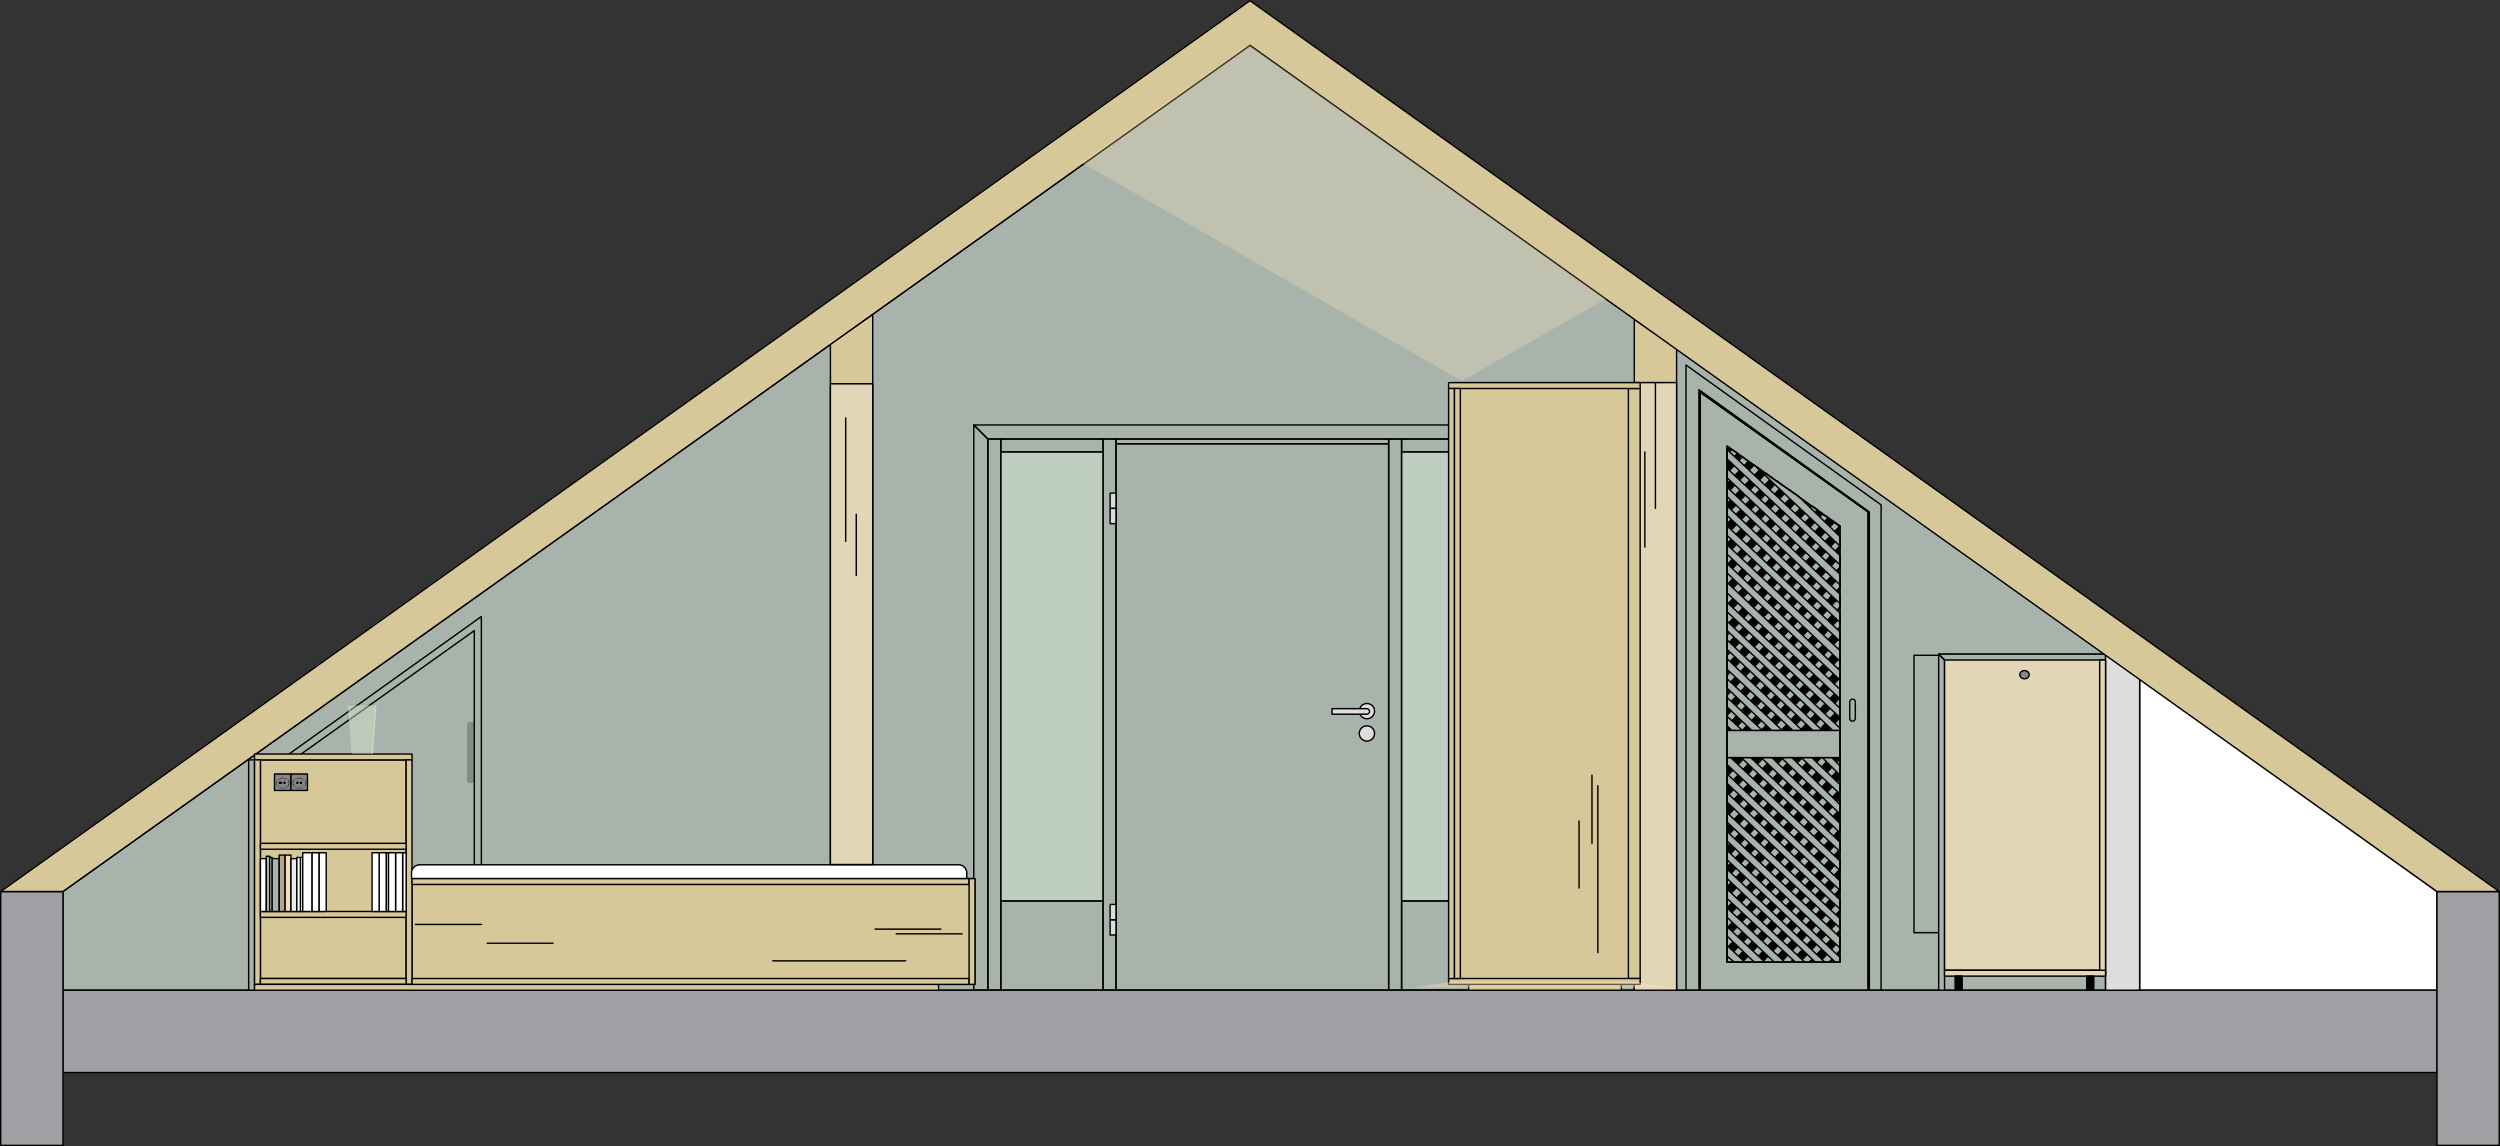 <?xml version="1.0" encoding="UTF-8"?><svg id="Ebene_2" xmlns="http://www.w3.org/2000/svg" viewBox="0 0 510.53 234.05"><rect x="0" y="0" width="510.53" height="234.05" fill="#333333" stroke="none"/><defs><style>.cls-1{opacity:.22;}.cls-1,.cls-2,.cls-3,.cls-4,.cls-5,.cls-6,.cls-7,.cls-8,.cls-9,.cls-10,.cls-11,.cls-12,.cls-13,.cls-14,.cls-15,.cls-16,.cls-17,.cls-18{stroke-width:0px;}.cls-1,.cls-11{fill:#000;}.cls-2{fill:#a8b3ab;}.cls-3{opacity:.3;}.cls-3,.cls-17{fill:#f8e3b7;}.cls-19{stroke:#888;}.cls-19,.cls-20{stroke-linecap:round;}.cls-19,.cls-20,.cls-21{fill:none;stroke-linejoin:round;stroke-width:.29px;}.cls-4{fill:#a0a0a4;}.cls-20,.cls-21{stroke:#000;}.cls-5{fill:#b9a394;}.cls-6{opacity:.47;}.cls-6,.cls-12{fill:#d3e7c8;}.cls-7{fill:#f4dcb6;}.cls-8{fill:#888;}.cls-9{fill:#e2d6b6;}.cls-10{fill:#001;}.cls-12{opacity:.5;}.cls-13{fill:#ddd;}.cls-14{fill:#d7c899;}.cls-15{fill:#e6ebec;}.cls-16{fill:#e5ffe5;opacity:.36;}.cls-17{opacity:.41;}.cls-18{fill:#fff;}</style></defs><g id="Ebene_1-2"><polygon class="cls-18" points="436.88 138.56 436.88 202.16 497.6 202.16 497.6 182 436.88 138.56"/><polygon class="cls-21" points="436.94 138.62 436.94 202.22 497.66 202.22 497.66 182.06 436.94 138.62"/><polygon class="cls-2" points="429.92 202.16 429.92 133.52 255.2 9.2 12.8 182 12.8 202.16 429.92 202.16"/><polygon class="cls-21" points="429.98 202.22 429.98 133.58 255.26 9.26 12.86 182.06 12.86 202.22 429.98 202.22"/><polygon class="cls-2" points="381.44 202.16 347.12 202.16 347.12 80 381.44 104.48 381.44 202.16"/><polygon class="cls-21" points="381.5 202.22 347.18 202.22 347.18 80.06 381.5 104.54 381.5 202.22"/><polygon class="cls-2" points="347.12 80 381.44 104.48 381.44 202.16 384.08 202.16 384.08 103.04 344.24 74.48 344.24 202.16 347.12 202.16 347.12 80"/><polygon class="cls-21" points="347.18 80.06 381.5 104.54 381.5 202.22 384.14 202.22 384.14 103.1 344.3 74.54 344.3 202.22 347.18 202.22 347.18 80.06"/><polygon class="cls-2" points="347.12 80 381.44 104.48 381.44 202.16 381.68 202.16 381.68 104.48 346.88 79.52 346.88 202.16 347.12 202.16 347.12 80"/><polygon class="cls-21" points="347.18 80.06 381.5 104.54 381.5 202.22 381.74 202.22 381.74 104.54 346.94 79.58 346.94 202.22 347.18 202.22 347.18 80.06"/><polygon class="cls-11" points="375.68 196.4 352.64 196.4 352.64 91.04 375.68 107.36 375.68 196.4"/><polygon class="cls-21" points="375.74 196.46 352.7 196.46 352.7 91.1 375.74 107.42 375.74 196.46"/><rect class="cls-20" x="352.7" y="149.18" width="23.04" height="5.52"/><polygon class="cls-2" points="375.68 196.16 375.44 196.4 375.68 196.4 375.68 196.16"/><polygon class="cls-21" points="375.74 196.22 375.5 196.46 375.74 196.46 375.74 196.22"/><polygon class="cls-2" points="375.68 191.84 371.6 196.4 373.52 196.4 375.68 194 375.68 191.84"/><polygon class="cls-21" points="375.74 191.9 371.66 196.46 373.58 196.46 375.74 194.06 375.74 191.9"/><polygon class="cls-2" points="375.68 187.76 367.52 196.4 369.44 196.4 375.68 189.92 375.68 187.76"/><polygon class="cls-21" points="375.74 187.82 367.58 196.46 369.5 196.46 375.74 189.98 375.74 187.82"/><polygon class="cls-2" points="375.68 183.68 363.68 196.4 365.6 196.4 375.68 185.84 375.68 183.68"/><polygon class="cls-21" points="375.74 183.74 363.74 196.46 365.66 196.46 375.74 185.9 375.74 183.74"/><polygon class="cls-2" points="375.68 179.6 359.84 196.4 361.76 196.4 375.68 181.52 375.68 179.6"/><polygon class="cls-21" points="375.74 179.66 359.9 196.46 361.82 196.46 375.74 181.58 375.74 179.66"/><polygon class="cls-2" points="375.68 175.52 355.76 196.4 357.92 196.4 375.68 177.44 375.68 175.52"/><polygon class="cls-21" points="375.74 175.58 355.82 196.46 357.98 196.46 375.74 177.5 375.74 175.58"/><polygon class="cls-2" points="352.64 195.68 352.64 196.4 353.84 196.4 375.68 173.36 375.68 171.44 352.64 195.68"/><polygon class="cls-21" points="352.7 195.74 352.7 196.46 353.9 196.46 375.74 173.42 375.74 171.5 352.7 195.74"/><polygon class="cls-2" points="375.68 167.12 352.64 191.36 352.64 193.52 375.68 169.28 375.68 167.12"/><polygon class="cls-21" points="375.74 167.18 352.7 191.42 352.7 193.58 375.74 169.34 375.74 167.18"/><polygon class="cls-2" points="375.68 163.04 352.64 187.28 352.64 189.44 375.68 165.2 375.68 163.04"/><polygon class="cls-21" points="375.74 163.1 352.7 187.34 352.7 189.5 375.74 165.26 375.74 163.1"/><polygon class="cls-2" points="375.68 158.96 352.64 183.2 352.64 185.36 375.68 161.12 375.68 158.96"/><polygon class="cls-21" points="375.74 159.02 352.7 183.26 352.7 185.42 375.74 161.18 375.74 159.02"/><polygon class="cls-2" points="375.68 154.88 352.64 179.12 352.64 181.04 375.68 156.8 375.68 154.88"/><polygon class="cls-21" points="375.74 154.94 352.7 179.18 352.7 181.1 375.74 156.86 375.74 154.94"/><polygon class="cls-2" points="371.84 154.64 352.64 175.04 352.64 176.96 373.76 154.64 371.84 154.64"/><polygon class="cls-21" points="371.9 154.7 352.7 175.1 352.7 177.02 373.82 154.7 371.9 154.7"/><polygon class="cls-2" points="368 154.64 352.64 170.72 352.64 172.88 369.92 154.64 368 154.64"/><polygon class="cls-21" points="368.06 154.7 352.7 170.78 352.7 172.94 369.98 154.7 368.06 154.7"/><polygon class="cls-2" points="375.2 149.12 375.68 148.64 375.68 146.48 373.28 149.12 375.2 149.12"/><polygon class="cls-21" points="375.26 149.18 375.74 148.7 375.74 146.54 373.34 149.18 375.26 149.18"/><polygon class="cls-2" points="364.16 154.64 352.64 166.64 352.64 168.8 366.08 154.64 364.16 154.64"/><polygon class="cls-21" points="364.22 154.7 352.7 166.7 352.7 168.86 366.14 154.7 364.22 154.7"/><polygon class="cls-2" points="371.36 149.12 375.68 144.56 375.68 142.4 369.44 149.12 371.36 149.12"/><polygon class="cls-21" points="371.42 149.18 375.74 144.62 375.74 142.46 369.5 149.18 371.42 149.18"/><polygon class="cls-2" points="360.08 154.64 352.64 162.56 352.64 164.72 362 154.64 360.08 154.64"/><polygon class="cls-21" points="360.14 154.7 352.7 162.62 352.7 164.78 362.06 154.7 360.14 154.7"/><polygon class="cls-2" points="367.52 149.12 375.68 140.48 375.68 138.32 365.6 149.12 367.52 149.12"/><polygon class="cls-21" points="367.58 149.18 375.74 140.54 375.74 138.38 365.66 149.18 367.58 149.18"/><polygon class="cls-2" points="356.24 154.64 352.64 158.48 352.64 160.64 358.16 154.64 356.24 154.64"/><polygon class="cls-21" points="356.3 154.7 352.7 158.54 352.7 160.7 358.22 154.7 356.3 154.7"/><polygon class="cls-2" points="363.68 149.12 375.68 136.16 375.68 134.24 361.52 149.12 363.68 149.12"/><polygon class="cls-21" points="363.74 149.18 375.74 136.22 375.74 134.3 361.58 149.18 363.74 149.18"/><polygon class="cls-2" points="354.32 154.64 352.64 154.64 352.64 156.32 354.32 154.64"/><polygon class="cls-21" points="354.38 154.7 352.7 154.7 352.7 156.38 354.38 154.7"/><polygon class="cls-2" points="359.6 149.12 375.68 132.08 375.68 130.16 357.68 149.12 359.6 149.12"/><polygon class="cls-21" points="359.66 149.18 375.74 132.14 375.74 130.22 357.74 149.18 359.66 149.18"/><polygon class="cls-2" points="355.76 149.12 375.68 128 375.68 126.08 353.84 149.12 355.76 149.12"/><polygon class="cls-21" points="355.82 149.18 375.74 128.06 375.74 126.14 353.9 149.18 355.82 149.18"/><polygon class="cls-2" points="352.64 148.16 375.68 123.92 375.68 121.76 352.64 146 352.64 148.16"/><polygon class="cls-21" points="352.7 148.22 375.74 123.98 375.74 121.82 352.7 146.06 352.7 148.22"/><polygon class="cls-2" points="352.64 144.08 375.68 119.84 375.68 117.68 352.64 141.92 352.64 144.08"/><polygon class="cls-21" points="352.7 144.14 375.74 119.9 375.74 117.74 352.7 141.98 352.7 144.14"/><polygon class="cls-2" points="352.64 140 375.68 115.76 375.68 113.6 352.64 137.84 352.64 140"/><polygon class="cls-21" points="352.7 140.06 375.74 115.82 375.74 113.66 352.7 137.9 352.7 140.06"/><polygon class="cls-2" points="352.64 135.68 375.68 111.44 375.68 109.52 352.64 133.76 352.64 135.68"/><polygon class="cls-21" points="352.7 135.74 375.74 111.5 375.74 109.58 352.7 133.82 352.7 135.74"/><polygon class="cls-2" points="375.68 107.36 375.2 107.12 374.48 106.64 352.64 129.68 352.64 131.6 375.68 107.36"/><polygon class="cls-21" points="375.74 107.42 375.26 107.18 374.54 106.7 352.7 129.74 352.7 131.66 375.74 107.42"/><polygon class="cls-2" points="352.64 127.52 373.28 105.68 372.08 104.96 352.64 125.36 352.64 127.52"/><polygon class="cls-21" points="352.7 127.58 373.34 105.74 372.14 105.02 352.7 125.42 352.7 127.58"/><polygon class="cls-2" points="352.64 123.44 371.12 104 369.92 103.28 352.64 121.28 352.64 123.44"/><polygon class="cls-21" points="352.7 123.5 371.18 104.06 369.98 103.34 352.7 121.34 352.7 123.5"/><polygon class="cls-2" points="352.64 119.36 368.72 102.56 367.52 101.6 352.64 117.2 352.64 119.36"/><polygon class="cls-21" points="352.7 119.42 368.78 102.62 367.58 101.66 352.7 117.26 352.7 119.42"/><polygon class="cls-2" points="352.64 115.28 366.32 100.88 365.12 99.92 352.64 113.12 352.64 115.28"/><polygon class="cls-21" points="352.7 115.34 366.38 100.94 365.18 99.98 352.7 113.18 352.7 115.34"/><polygon class="cls-2" points="352.64 110.96 363.92 99.2 362.96 98.24 352.64 109.04 352.64 110.96"/><polygon class="cls-21" points="352.7 111.02 363.98 99.26 363.02 98.3 352.7 109.1 352.7 111.02"/><polygon class="cls-2" points="352.64 106.88 361.76 97.52 360.56 96.56 352.64 104.96 352.64 106.88"/><polygon class="cls-21" points="352.7 106.94 361.82 97.58 360.62 96.62 352.7 105.02 352.7 106.94"/><polygon class="cls-2" points="352.64 102.8 359.36 95.84 358.16 94.88 352.64 100.64 352.64 102.8"/><polygon class="cls-21" points="352.7 102.86 359.42 95.9 358.22 94.94 352.7 100.7 352.7 102.86"/><polygon class="cls-2" points="352.64 98.72 356.96 94.16 355.76 93.2 352.64 96.56 352.64 98.72"/><polygon class="cls-21" points="352.7 98.78 357.02 94.22 355.82 93.26 352.7 96.62 352.7 98.78"/><polygon class="cls-2" points="352.64 94.64 354.8 92.48 353.6 91.76 352.64 92.48 352.64 94.64"/><polygon class="cls-21" points="352.7 94.7 354.86 92.54 353.66 91.82 352.7 92.54 352.7 94.7"/><polygon class="cls-2" points="375.68 107.6 375.68 107.36 375.2 107.12 375.68 107.6"/><polygon class="cls-21" points="375.74 107.66 375.74 107.42 375.26 107.18 375.74 107.66"/><polygon class="cls-2" points="375.68 109.52 367.04 101.12 358.64 95.36 375.68 111.44 375.68 109.52"/><polygon class="cls-21" points="375.74 109.58 367.1 101.18 358.7 95.42 375.74 111.5 375.74 109.58"/><polygon class="cls-2" points="352.64 93.68 375.68 115.28 375.68 113.36 352.64 91.76 352.64 93.68"/><polygon class="cls-21" points="352.7 93.74 375.74 115.34 375.74 113.42 352.7 91.82 352.7 93.74"/><polygon class="cls-2" points="352.64 97.52 375.68 119.36 375.68 117.2 352.64 95.6 352.64 97.52"/><polygon class="cls-21" points="352.7 97.58 375.74 119.42 375.74 117.26 352.7 95.66 352.7 97.58"/><polygon class="cls-2" points="352.64 101.36 375.68 123.2 375.68 121.28 352.64 99.44 352.64 101.36"/><polygon class="cls-21" points="352.7 101.42 375.74 123.26 375.74 121.34 352.7 99.5 352.7 101.42"/><polygon class="cls-2" points="352.64 105.2 375.68 127.04 375.68 125.12 352.64 103.28 352.64 105.2"/><polygon class="cls-21" points="352.7 105.26 375.74 127.1 375.74 125.18 352.7 103.34 352.7 105.26"/><polygon class="cls-2" points="352.64 109.28 375.68 130.88 375.68 128.96 352.64 107.36 352.64 109.28"/><polygon class="cls-21" points="352.7 109.34 375.74 130.94 375.74 129.02 352.7 107.42 352.7 109.34"/><polygon class="cls-2" points="352.64 113.12 375.68 134.96 375.68 132.8 352.64 111.2 352.64 113.12"/><polygon class="cls-21" points="352.7 113.18 375.74 135.02 375.74 132.86 352.7 111.26 352.7 113.18"/><polygon class="cls-2" points="352.64 116.96 375.68 138.8 375.68 136.88 352.64 115.04 352.64 116.96"/><polygon class="cls-21" points="352.7 117.02 375.74 138.86 375.74 136.94 352.7 115.1 352.7 117.02"/><polygon class="cls-2" points="352.64 121.04 375.68 142.64 375.68 140.72 352.64 118.88 352.64 121.04"/><polygon class="cls-21" points="352.7 121.1 375.74 142.7 375.74 140.78 352.7 118.94 352.7 121.1"/><polygon class="cls-2" points="352.64 124.88 375.68 146.48 375.68 144.56 352.64 122.96 352.64 124.88"/><polygon class="cls-21" points="352.7 124.94 375.74 146.54 375.74 144.62 352.7 123.02 352.7 124.94"/><polygon class="cls-2" points="374.24 149.12 375.68 149.12 375.68 148.64 352.64 126.8 352.64 128.72 374.24 149.12"/><polygon class="cls-21" points="374.3 149.18 375.74 149.18 375.74 148.7 352.7 126.86 352.7 128.78 374.3 149.18"/><polygon class="cls-2" points="352.64 132.56 370.16 149.12 372.08 149.12 352.64 130.64 352.64 132.56"/><polygon class="cls-21" points="352.7 132.62 370.22 149.18 372.14 149.18 352.7 130.7 352.7 132.62"/><polygon class="cls-2" points="375.68 156.32 374 154.64 372.08 154.64 375.68 158.24 375.68 156.32"/><polygon class="cls-21" points="375.74 156.38 374.06 154.7 372.14 154.7 375.74 158.3 375.74 156.38"/><polygon class="cls-2" points="352.64 136.64 366.08 149.12 368 149.12 352.64 134.48 352.64 136.64"/><polygon class="cls-21" points="352.7 136.7 366.14 149.18 368.06 149.18 352.7 134.54 352.7 136.7"/><polygon class="cls-2" points="375.68 160.16 369.92 154.64 367.76 154.64 375.68 162.08 375.68 160.16"/><polygon class="cls-21" points="375.74 160.22 369.98 154.7 367.82 154.7 375.74 162.14 375.74 160.22"/><polygon class="cls-2" points="352.64 140.48 361.76 149.12 363.92 149.12 352.64 138.56 352.64 140.48"/><polygon class="cls-21" points="352.7 140.54 361.82 149.18 363.98 149.18 352.7 138.62 352.7 140.54"/><polygon class="cls-2" points="375.68 164.24 365.84 154.64 363.68 154.64 375.68 166.16 375.68 164.24"/><polygon class="cls-21" points="375.74 164.3 365.9 154.7 363.74 154.7 375.74 166.22 375.74 164.3"/><polygon class="cls-2" points="352.64 144.32 357.68 149.12 359.84 149.12 352.64 142.4 352.64 144.32"/><polygon class="cls-21" points="352.7 144.38 357.74 149.18 359.9 149.18 352.7 142.46 352.7 144.38"/><polygon class="cls-2" points="375.68 168.08 361.76 154.64 359.6 154.64 375.68 170 375.68 168.08"/><polygon class="cls-21" points="375.74 168.14 361.82 154.7 359.66 154.7 375.74 170.06 375.74 168.14"/><polygon class="cls-2" points="352.64 148.16 353.6 149.12 355.76 149.12 352.64 146.24 352.64 148.16"/><polygon class="cls-21" points="352.7 148.22 353.66 149.18 355.82 149.18 352.7 146.3 352.7 148.22"/><polygon class="cls-2" points="375.68 171.92 357.44 154.64 355.52 154.64 375.68 173.84 375.68 171.92"/><polygon class="cls-21" points="375.74 171.98 357.5 154.7 355.58 154.7 375.74 173.9 375.74 171.98"/><polygon class="cls-2" points="353.36 154.64 352.64 154.64 352.64 156.08 375.68 177.68 375.68 175.76 353.36 154.64"/><polygon class="cls-21" points="353.42 154.7 352.7 154.7 352.7 156.14 375.74 177.74 375.74 175.82 353.42 154.7"/><polygon class="cls-2" points="375.68 179.84 352.64 158 352.64 159.92 375.68 181.76 375.68 179.84"/><polygon class="cls-21" points="375.74 179.9 352.7 158.06 352.7 159.98 375.74 181.82 375.74 179.9"/><polygon class="cls-2" points="375.68 183.68 352.64 161.84 352.64 163.76 375.68 185.6 375.68 183.68"/><polygon class="cls-21" points="375.74 183.74 352.7 161.9 352.7 163.82 375.74 185.66 375.74 183.74"/><polygon class="cls-2" points="375.68 187.52 352.64 165.92 352.64 167.84 375.68 189.44 375.68 187.52"/><polygon class="cls-21" points="375.74 187.58 352.7 165.98 352.7 167.9 375.74 189.5 375.74 187.58"/><polygon class="cls-2" points="375.68 191.36 352.64 169.76 352.64 171.68 375.68 193.52 375.68 191.36"/><polygon class="cls-21" points="375.74 191.42 352.7 169.82 352.7 171.74 375.74 193.58 375.74 191.42"/><polygon class="cls-2" points="352.64 175.52 374.72 196.4 375.68 196.4 375.68 195.44 352.64 173.6 352.64 175.52"/><polygon class="cls-21" points="352.7 175.58 374.78 196.46 375.74 196.46 375.74 195.5 352.7 173.66 352.7 175.58"/><polygon class="cls-2" points="352.64 179.36 370.64 196.4 372.56 196.4 352.64 177.44 352.64 179.36"/><polygon class="cls-21" points="352.7 179.42 370.7 196.46 372.62 196.46 352.7 177.5 352.7 179.42"/><polygon class="cls-2" points="352.64 183.44 366.56 196.4 368.48 196.4 352.64 181.52 352.64 183.44"/><polygon class="cls-21" points="352.7 183.5 366.62 196.46 368.54 196.46 352.7 181.58 352.7 183.5"/><polygon class="cls-2" points="352.64 187.28 362.24 196.4 364.4 196.4 352.64 185.36 352.64 187.28"/><polygon class="cls-21" points="352.7 187.34 362.3 196.46 364.46 196.46 352.7 185.42 352.7 187.34"/><polygon class="cls-2" points="352.64 191.12 358.16 196.4 360.32 196.4 352.64 189.2 352.64 191.12"/><polygon class="cls-21" points="352.7 191.18 358.22 196.46 360.38 196.46 352.7 189.26 352.7 191.18"/><polygon class="cls-2" points="352.64 195.2 354.08 196.4 356.24 196.4 352.64 193.04 352.64 195.2"/><polygon class="cls-21" points="352.7 195.26 354.14 196.46 356.3 196.46 352.7 193.1 352.7 195.26"/><polyline class="cls-20" points="378.88 146.69 378.88 146.8 378.83 146.91 378.79 147.01 378.71 147.09 378.63 147.17 378.53 147.22 378.42 147.26 378.31 147.26 378.2 147.26 378.09 147.22 377.99 147.17 377.91 147.09 377.83 147.01 377.79 146.91 377.74 146.8 377.74 146.69 377.74 143.35 377.74 143.23 377.79 143.13 377.83 143.03 377.91 142.95 377.99 142.87 378.09 142.82 378.2 142.78 378.31 142.78 378.42 142.78 378.53 142.82 378.63 142.87 378.71 142.95 378.79 143.03 378.83 143.13 378.88 143.23 378.88 143.35 378.88 146.69"/><rect class="cls-2" x="352.7" y="149.18" width="23.04" height="5.52"/><rect class="cls-20" x="352.7" y="149.18" width="23.04" height="5.52"/><polygon class="cls-14" points="178.16 64.16 169.52 70.16 169.52 78.32 178.16 78.32 178.16 64.16"/><polygon class="cls-21" points="178.22 64.22 169.58 70.22 169.58 78.38 178.22 78.38 178.22 64.22"/><polygon class="cls-14" points="342.32 71.12 333.68 65.12 333.68 78.08 342.32 78.08 342.32 71.12"/><polygon class="cls-21" points="342.38 71.18 333.74 65.18 333.74 78.14 342.38 78.14 342.38 71.18"/><rect class="cls-20" x="227.9" y="90.62" width="55.68" height="111.6"/><polygon class="cls-21" points="201.74 202.22 201.74 89.66 198.86 86.78 198.86 202.22 201.74 202.22"/><polygon class="cls-21" points="312.86 86.78 309.98 89.66 309.98 202.22 312.86 202.22 312.86 86.78"/><polygon class="cls-21" points="198.86 86.78 201.74 89.66 309.98 89.66 312.86 86.78 198.86 86.78"/><rect class="cls-20" x="201.74" y="89.66" width="2.64" height="112.56"/><rect class="cls-20" x="204.38" y="183.98" width="20.88" height="18.24"/><rect class="cls-20" x="204.38" y="89.66" width="20.88" height="2.64"/><rect class="cls-20" x="225.26" y="89.66" width="2.64" height="112.56"/><rect class="cls-20" x="227.9" y="89.66" width="55.68" height=".96"/><rect class="cls-20" x="307.1" y="89.66" width="2.88" height="112.56"/><rect class="cls-20" x="286.22" y="183.98" width="20.88" height="18.24"/><rect class="cls-20" x="286.22" y="89.66" width="20.88" height="2.64"/><rect class="cls-20" x="283.58" y="89.66" width="2.64" height="112.56"/><path class="cls-13" d="M280.7,145.22h0c0-.86-.7-1.56-1.56-1.56s-1.56.7-1.56,1.56.7,1.56,1.56,1.56,1.56-.7,1.56-1.56"/><path class="cls-21" d="M280.7,145.22h0c0-.86-.7-1.56-1.56-1.56s-1.56.7-1.56,1.56.7,1.56,1.56,1.56,1.56-.7,1.56-1.56"/><polygon class="cls-13" points="279.1 144.72 279.21 144.72 279.32 144.76 279.42 144.81 279.5 144.89 279.58 144.97 279.62 145.07 279.67 145.17 279.67 145.29 279.67 145.4 279.62 145.5 279.58 145.61 279.5 145.69 279.42 145.77 279.32 145.81 279.21 145.85 279.1 145.85 272.01 145.85 272.01 144.72 279.1 144.72"/><polyline class="cls-20" points="279.1 144.72 279.21 144.72 279.31 144.76 279.42 144.81 279.5 144.89 279.58 144.97 279.62 145.07 279.67 145.17 279.67 145.29 279.67 145.4 279.62 145.5 279.58 145.61 279.5 145.69 279.42 145.77 279.31 145.81 279.21 145.85 279.1 145.85 272.01 145.85 272.01 144.72 279.1 144.72"/><path class="cls-13" d="M280.7,149.78h0c0-.86-.7-1.56-1.56-1.56s-1.56.7-1.56,1.56.7,1.56,1.56,1.56,1.56-.7,1.56-1.56"/><path class="cls-21" d="M280.7,149.78h0c0-.86-.7-1.56-1.56-1.56s-1.56.7-1.56,1.56.7,1.56,1.56,1.56,1.56-.7,1.56-1.56"/><rect class="cls-13" x="226.7" y="100.7" width="1.2" height="3.12"/><rect class="cls-20" x="226.7" y="100.7" width="1.2" height="3.12"/><rect class="cls-13" x="226.7" y="103.82" width="1.2" height="3.12"/><rect class="cls-20" x="226.7" y="103.82" width="1.2" height="3.12"/><rect class="cls-13" x="226.7" y="187.82" width="1.2" height="3.12"/><rect class="cls-20" x="226.7" y="187.82" width="1.2" height="3.12"/><rect class="cls-13" x="226.7" y="184.7" width="1.2" height="3.12"/><rect class="cls-20" x="226.7" y="184.7" width="1.2" height="3.12"/><rect class="cls-4" x="12.86" y="202.22" width="484.8" height="16.8"/><rect class="cls-20" x="12.86" y="202.22" width="484.8" height="16.8"/><rect class="cls-4" x=".14" y="182.06" width="12.72" height="51.84"/><rect class="cls-20" x=".14" y="182.06" width="12.72" height="51.84"/><rect class="cls-4" x="497.66" y="182.06" width="12.72" height="51.84"/><rect class="cls-20" x="497.66" y="182.06" width="12.72" height="51.84"/><rect class="cls-9" x="333.74" y="78.14" width="8.64" height="124.08"/><rect class="cls-20" x="333.74" y="78.14" width="8.64" height="124.08"/><rect class="cls-9" x="169.58" y="78.38" width="8.64" height="123.84"/><rect class="cls-20" x="169.58" y="78.38" width="8.64" height="123.84"/><rect class="cls-20" x="390.86" y="133.82" width="31.68" height="56.64"/><polygon class="cls-21" points="98.3 202.22 98.3 125.9 51.98 159.02 51.98 202.22 98.3 202.22"/><polygon class="cls-21" points="96.86 202.22 53.42 202.22 53.42 159.74 96.86 128.78 96.86 202.22"/><rect class="cls-2" x="395.9" y="133.58" width="1.2" height="68.64"/><rect class="cls-20" x="395.9" y="133.58" width="1.2" height="68.64"/><rect class="cls-9" x="397.1" y="133.58" width="32.88" height="64.56"/><rect class="cls-20" x="397.1" y="133.58" width="32.88" height="64.56"/><path class="cls-8" d="M414.38,137.78h0c0-.46-.43-.84-.96-.84s-.96.38-.96.84.43.84.96.84.96-.38.96-.84"/><path class="cls-21" d="M414.38,137.78h0c0-.46-.43-.84-.96-.84s-.96.38-.96.84.43.84.96.84.96-.38.96-.84"/><polygon class="cls-2" points="395.84 133.52 397.04 134.72 429.92 134.72 429.92 133.52 395.84 133.52"/><polygon class="cls-21" points="395.9 133.58 397.1 134.78 429.98 134.78 429.98 133.58 395.9 133.58"/><polygon class="cls-21" points="375.74 196.46 352.7 196.46 352.7 91.1 375.74 107.42 375.74 196.46"/><rect class="cls-16" x="286.22" y="92.3" width="20.88" height="91.68"/><rect class="cls-20" x="286.22" y="92.3" width="20.88" height="91.68"/><rect class="cls-16" x="204.38" y="92.3" width="20.88" height="91.68"/><rect class="cls-20" x="204.38" y="92.3" width="20.88" height="91.68"/><rect class="cls-2" x="50.78" y="155.18" width="1.2" height="47.04"/><rect class="cls-20" x="50.78" y="155.18" width="1.2" height="47.04"/><polygon class="cls-13" points="436.88 138.56 429.92 133.52 429.92 202.16 436.88 202.16 436.88 138.56"/><polygon class="cls-21" points="436.94 138.62 429.98 133.58 429.98 202.22 436.94 202.22 436.94 138.62"/><polygon class="cls-14" points="255.2 .08 .08 182 12.8 182 255.2 9.2 497.6 182 510.32 182 255.2 .08"/><polygon class="cls-21" points="255.26 .14 .14 182.06 12.86 182.06 255.26 9.26 497.66 182.06 510.38 182.06 255.26 .14"/><rect class="cls-9" x="428.78" y="134.78" width="1.2" height="64.56"/><rect class="cls-20" x="428.78" y="134.78" width="1.2" height="64.56"/><rect class="cls-9" x="397.1" y="198.14" width="32.88" height="1.2"/><rect class="cls-20" x="397.1" y="198.14" width="32.88" height="1.2"/><line class="cls-20" x1="397.1" y1="134.78" x2="395.9" y2="133.58"/><rect class="cls-11" x="399.26" y="199.34" width="1.44" height="2.88"/><rect class="cls-20" x="399.26" y="199.34" width="1.44" height="2.88"/><rect class="cls-11" x="426.14" y="199.34" width="1.44" height="2.88"/><rect class="cls-20" x="426.14" y="199.34" width="1.44" height="2.88"/><rect class="cls-14" x="84.14" y="179.42" width="114.96" height="21.6"/><rect class="cls-20" x="84.14" y="179.42" width="114.96" height="21.6"/><rect class="cls-14" x="53.18" y="155.18" width="29.76" height="44.64"/><rect class="cls-20" x="53.18" y="155.18" width="29.76" height="44.64"/><rect class="cls-8" x="56.06" y="158.06" width="3.36" height="3.36"/><rect class="cls-20" x="56.06" y="158.06" width="3.36" height="3.36"/><path class="cls-21" d="M58.94,159.86h0c0-.6-.54-1.08-1.2-1.08s-1.2.48-1.2,1.08.54,1.08,1.2,1.08,1.2-.48,1.2-1.08"/><polyline class="cls-19" points="56.69 160.31 56.76 160.46 56.87 160.58 56.97 160.7 57.11 160.78 57.25 160.87 57.4 160.91 57.55 160.95 57.71 160.95 57.87 160.95 58.03 160.91 58.18 160.87 58.31 160.78 58.45 160.7 58.56 160.58 58.66 160.46 58.73 160.31 58.73 159.94 58.84 159.94 58.84 159.91 58.84 159.88 58.85 159.86 58.85 159.83 58.85 159.8 58.85 159.77 58.84 159.74 58.84 159.71 58.73 159.71 58.73 159.33 58.66 159.18 58.56 159.06 58.45 158.94 58.31 158.86 58.18 158.77 58.03 158.73 57.87 158.69 57.71 158.69 57.55 158.69 57.4 158.73 57.25 158.77 57.11 158.86 56.97 158.94 56.87 159.06 56.76 159.18 56.69 159.33 56.69 159.71 56.58 159.71 56.58 159.74 56.58 159.77 56.58 159.8 56.58 159.83 56.58 159.86 56.58 159.88 56.58 159.91 56.58 159.94 56.69 159.94 56.69 160.31"/><path class="cls-10" d="M57.5,159.86h0c0-.07-.11-.12-.24-.12s-.24.05-.24.12.11.12.24.12.24-.05.24-.12"/><path class="cls-21" d="M57.5,159.86h0c0-.07-.11-.12-.24-.12s-.24.05-.24.12.11.12.24.12.24-.05.24-.12"/><path class="cls-10" d="M58.22,159.86h0c0-.07-.05-.12-.12-.12s-.12.05-.12.12.05.12.12.12.12-.05.12-.12"/><path class="cls-21" d="M58.22,159.86h0c0-.07-.05-.12-.12-.12s-.12.05-.12.12.05.12.12.12.12-.05.12-.12"/><rect class="cls-8" x="59.42" y="158.06" width="3.36" height="3.36"/><rect class="cls-20" x="59.42" y="158.06" width="3.36" height="3.36"/><path class="cls-21" d="M62.3,159.86h0c0-.6-.54-1.08-1.2-1.08s-1.2.48-1.2,1.08.54,1.08,1.2,1.08,1.2-.48,1.2-1.08"/><polyline class="cls-19" points="60.09 160.31 60.16 160.46 60.27 160.58 60.38 160.7 60.51 160.78 60.65 160.87 60.8 160.91 60.95 160.95 61.11 160.95 61.27 160.95 61.43 160.91 61.58 160.87 61.72 160.78 61.85 160.7 61.96 160.58 62.06 160.46 62.13 160.31 62.13 159.94 62.24 159.94 62.24 159.91 62.25 159.88 62.25 159.86 62.25 159.83 62.25 159.8 62.25 159.77 62.25 159.74 62.24 159.71 62.13 159.71 62.13 159.33 62.06 159.18 61.96 159.06 61.85 158.94 61.72 158.86 61.58 158.77 61.43 158.73 61.27 158.69 61.11 158.69 60.95 158.69 60.8 158.73 60.65 158.77 60.51 158.86 60.38 158.94 60.27 159.06 60.16 159.18 60.09 159.33 60.09 159.71 59.98 159.71 59.98 159.74 59.98 159.77 59.98 159.8 59.98 159.83 59.98 159.86 59.98 159.88 59.98 159.91 59.99 159.94 60.09 159.94 60.09 160.31"/><path class="cls-10" d="M60.86,159.86h0c0-.07-.05-.12-.12-.12s-.12.05-.12.12.05.12.12.12.12-.05.12-.12"/><path class="cls-21" d="M60.86,159.86h0c0-.07-.05-.12-.12-.12s-.12.05-.12.12.05.12.12.12.12-.05.12-.12"/><path class="cls-10" d="M61.58,159.86h0c0-.07-.05-.12-.12-.12s-.12.05-.12.12.05.12.12.12.12-.05.12-.12"/><path class="cls-21" d="M61.58,159.86h0c0-.07-.05-.12-.12-.12s-.12.05-.12.12.05.12.12.12.12-.05.12-.12"/><rect class="cls-14" x="51.98" y="153.98" width="32.16" height="1.2"/><rect class="cls-20" x="51.98" y="153.98" width="32.16" height="1.2"/><rect class="cls-14" x="51.98" y="155.18" width="1.2" height="45.84"/><rect class="cls-20" x="51.98" y="155.18" width="1.2" height="45.84"/><rect class="cls-14" x="82.94" y="155.18" width="1.2" height="45.84"/><rect class="cls-20" x="82.94" y="155.18" width="1.2" height="45.84"/><rect class="cls-14" x="53.18" y="199.82" width="29.76" height="1.2"/><rect class="cls-20" x="53.18" y="199.82" width="29.76" height="1.2"/><rect class="cls-14" x="53.18" y="186.14" width="29.76" height="1.2"/><rect class="cls-20" x="53.18" y="186.14" width="29.76" height="1.2"/><rect class="cls-18" x="53.18" y="175.34" width="1.2" height="10.8"/><rect class="cls-20" x="53.18" y="175.34" width="1.2" height="10.8"/><rect class="cls-2" x="54.38" y="174.86" width=".72" height="11.28"/><rect class="cls-20" x="54.38" y="174.86" width=".72" height="11.28"/><rect class="cls-18" x="55.1" y="175.1" width=".48" height="11.04"/><rect class="cls-20" x="55.1" y="175.1" width=".48" height="11.04"/><rect class="cls-2" x="55.58" y="175.34" width="1.44" height="10.8"/><rect class="cls-20" x="55.58" y="175.34" width="1.44" height="10.8"/><rect class="cls-5" x="57.02" y="174.62" width="1.2" height="11.52"/><rect class="cls-20" x="57.02" y="174.62" width="1.2" height="11.52"/><rect class="cls-7" x="58.22" y="174.62" width="1.2" height="11.52"/><rect class="cls-20" x="58.22" y="174.62" width="1.2" height="11.52"/><rect class="cls-15" x="59.42" y="175.34" width="1.2" height="10.8"/><rect class="cls-20" x="59.42" y="175.34" width="1.2" height="10.8"/><rect class="cls-18" x="61.34" y="175.1" width=".48" height="11.04"/><rect class="cls-20" x="61.34" y="175.1" width=".48" height="11.04"/><rect class="cls-18" x="61.82" y="174.14" width="1.92" height="12"/><rect class="cls-20" x="61.82" y="174.14" width="1.92" height="12"/><rect class="cls-14" x="53.18" y="172.22" width="29.76" height="1.2"/><rect class="cls-20" x="53.18" y="172.22" width="29.76" height="1.2"/><rect class="cls-18" x="60.62" y="175.1" width=".72" height="11.04"/><rect class="cls-20" x="60.62" y="175.1" width=".72" height="11.04"/><rect class="cls-18" x="78.86" y="174.14" width=".48" height="12"/><rect class="cls-20" x="78.86" y="174.14" width=".48" height="12"/><rect class="cls-18" x="77.42" y="174.14" width="1.44" height="12"/><rect class="cls-20" x="77.42" y="174.14" width="1.44" height="12"/><rect class="cls-18" x="75.98" y="174.14" width="1.44" height="12"/><rect class="cls-20" x="75.98" y="174.14" width="1.44" height="12"/><rect class="cls-18" x="63.74" y="174.14" width="1.44" height="12"/><rect class="cls-20" x="63.74" y="174.14" width="1.44" height="12"/><rect class="cls-18" x="65.18" y="174.14" width="1.44" height="12"/><rect class="cls-20" x="65.18" y="174.14" width="1.44" height="12"/><line class="cls-20" x1="157.82" y1="196.22" x2="184.94" y2="196.22"/><line class="cls-20" x1="183.02" y1="190.7" x2="196.46" y2="190.7"/><line class="cls-20" x1="178.7" y1="189.74" x2="192.14" y2="189.74"/><line class="cls-20" x1="84.86" y1="188.78" x2="98.3" y2="188.78"/><line class="cls-20" x1="99.5" y1="192.62" x2="112.94" y2="192.62"/><rect class="cls-18" x="82.22" y="174.14" width=".72" height="12"/><rect class="cls-20" x="82.22" y="174.14" width=".72" height="12"/><rect class="cls-18" x="80.78" y="174.14" width="1.44" height="12"/><rect class="cls-20" x="80.78" y="174.14" width="1.44" height="12"/><rect class="cls-18" x="79.34" y="174.14" width="1.44" height="12"/><rect class="cls-20" x="79.34" y="174.14" width="1.44" height="12"/><rect class="cls-14" x="51.98" y="201.02" width="139.68" height="1.2"/><rect class="cls-20" x="51.98" y="201.02" width="139.68" height="1.2"/><polygon class="cls-18" points="84.04 178.3 84.04 179.43 197.42 179.43 197.42 178.3 197.42 177.96 197.29 177.65 197.16 177.34 196.92 177.1 196.68 176.86 196.37 176.73 196.06 176.6 195.72 176.6 85.74 176.6 85.4 176.6 85.09 176.73 84.77 176.86 84.53 177.1 84.29 177.34 84.16 177.65 84.04 177.96 84.04 178.3"/><polyline class="cls-20" points="84.04 178.3 84.04 179.43 197.42 179.43 197.42 178.3 197.42 177.96 197.29 177.65 197.16 177.34 196.92 177.1 196.68 176.86 196.37 176.73 196.06 176.6 195.72 176.6 85.74 176.6 85.4 176.6 85.09 176.73 84.77 176.86 84.53 177.1 84.29 177.34 84.16 177.65 84.04 177.96 84.04 178.3"/><rect class="cls-9" x="169.58" y="78.38" width="8.64" height="98.16"/><rect class="cls-20" x="169.58" y="78.38" width="8.64" height="98.16"/><line class="cls-20" x1="172.7" y1="85.34" x2="172.7" y2="110.54"/><line class="cls-20" x1="174.86" y1="105.02" x2="174.86" y2="117.5"/><rect class="cls-14" x="84.14" y="179.42" width="113.76" height="1.2"/><rect class="cls-20" x="84.14" y="179.42" width="113.76" height="1.2"/><rect class="cls-14" x="84.14" y="199.82" width="113.76" height="1.2"/><rect class="cls-20" x="84.14" y="199.82" width="113.76" height="1.2"/><rect class="cls-14" x="197.9" y="179.42" width="1.2" height="21.6"/><rect class="cls-20" x="197.9" y="179.42" width="1.2" height="21.6"/><polygon class="cls-12" points="76.64 144.08 75.92 153.92 71.84 153.92 71.36 144.08 71.12 144.08 71.84 153.92 76.16 153.92 76.88 144.08 76.64 144.08"/><polygon class="cls-6" points="76.88 144.08 76.16 153.92 71.84 153.92 71.12 144.08 76.88 144.08"/><rect class="cls-9" x="333.74" y="78.14" width="8.64" height="124.08"/><rect class="cls-20" x="333.74" y="78.14" width="8.64" height="124.08"/><rect class="cls-14" x="297.02" y="78.14" width="36.72" height="122.88"/><rect class="cls-20" x="297.02" y="78.14" width="36.72" height="122.88"/><line class="cls-20" x1="326.3" y1="160.46" x2="326.3" y2="194.54"/><line class="cls-20" x1="325.1" y1="158.3" x2="325.1" y2="172.22"/><line class="cls-20" x1="322.46" y1="167.66" x2="322.46" y2="181.34"/><line class="cls-20" x1="335.9" y1="92.3" x2="335.9" y2="111.74"/><line class="cls-20" x1="338.06" y1="78.14" x2="338.06" y2="103.82"/><rect class="cls-14" x="299.9" y="201.02" width="31.2" height="1.2"/><rect class="cls-20" x="299.9" y="201.02" width="31.2" height="1.2"/><rect class="cls-14" x="332.54" y="79.34" width="2.4" height="120.48"/><rect class="cls-20" x="332.54" y="79.34" width="2.4" height="120.48"/><rect class="cls-14" x="295.82" y="78.14" width="39.12" height="1.2"/><rect class="cls-20" x="295.82" y="78.14" width="39.12" height="1.2"/><rect class="cls-14" x="295.82" y="199.82" width="39.12" height="1.2"/><rect class="cls-20" x="295.82" y="199.82" width="39.12" height="1.2"/><rect class="cls-14" x="295.82" y="79.34" width="1.2" height="120.48"/><rect class="cls-20" x="295.82" y="79.34" width="1.2" height="120.48"/><rect class="cls-14" x="297.02" y="79.34" width="1.2" height="120.48"/><rect class="cls-20" x="297.02" y="79.34" width="1.2" height="120.48"/><polygon class="cls-3" points="254.72 9.2 255.2 9.2 327.92 61.04 298.88 77.6 298.16 77.6 220.88 33.2 254.72 9.2"/><polygon class="cls-17" points="333.44 200.48 296.48 200.48 288.56 201.68 341.36 201.68 333.44 200.48"/><polygon class="cls-1" points="95.92 147.43 95.87 147.43 95.81 147.44 95.76 147.45 95.71 147.47 95.65 147.5 95.61 147.53 95.56 147.56 95.52 147.6 95.48 147.64 95.45 147.68 95.42 147.73 95.4 147.78 95.38 147.83 95.37 147.89 95.36 147.94 95.36 148 95.36 159.34 95.36 159.45 95.4 159.55 95.44 159.66 95.52 159.74 95.6 159.82 95.71 159.86 95.81 159.9 95.92 159.9 96.77 159.9 96.77 147.43 95.92 147.43"/></g></svg>
